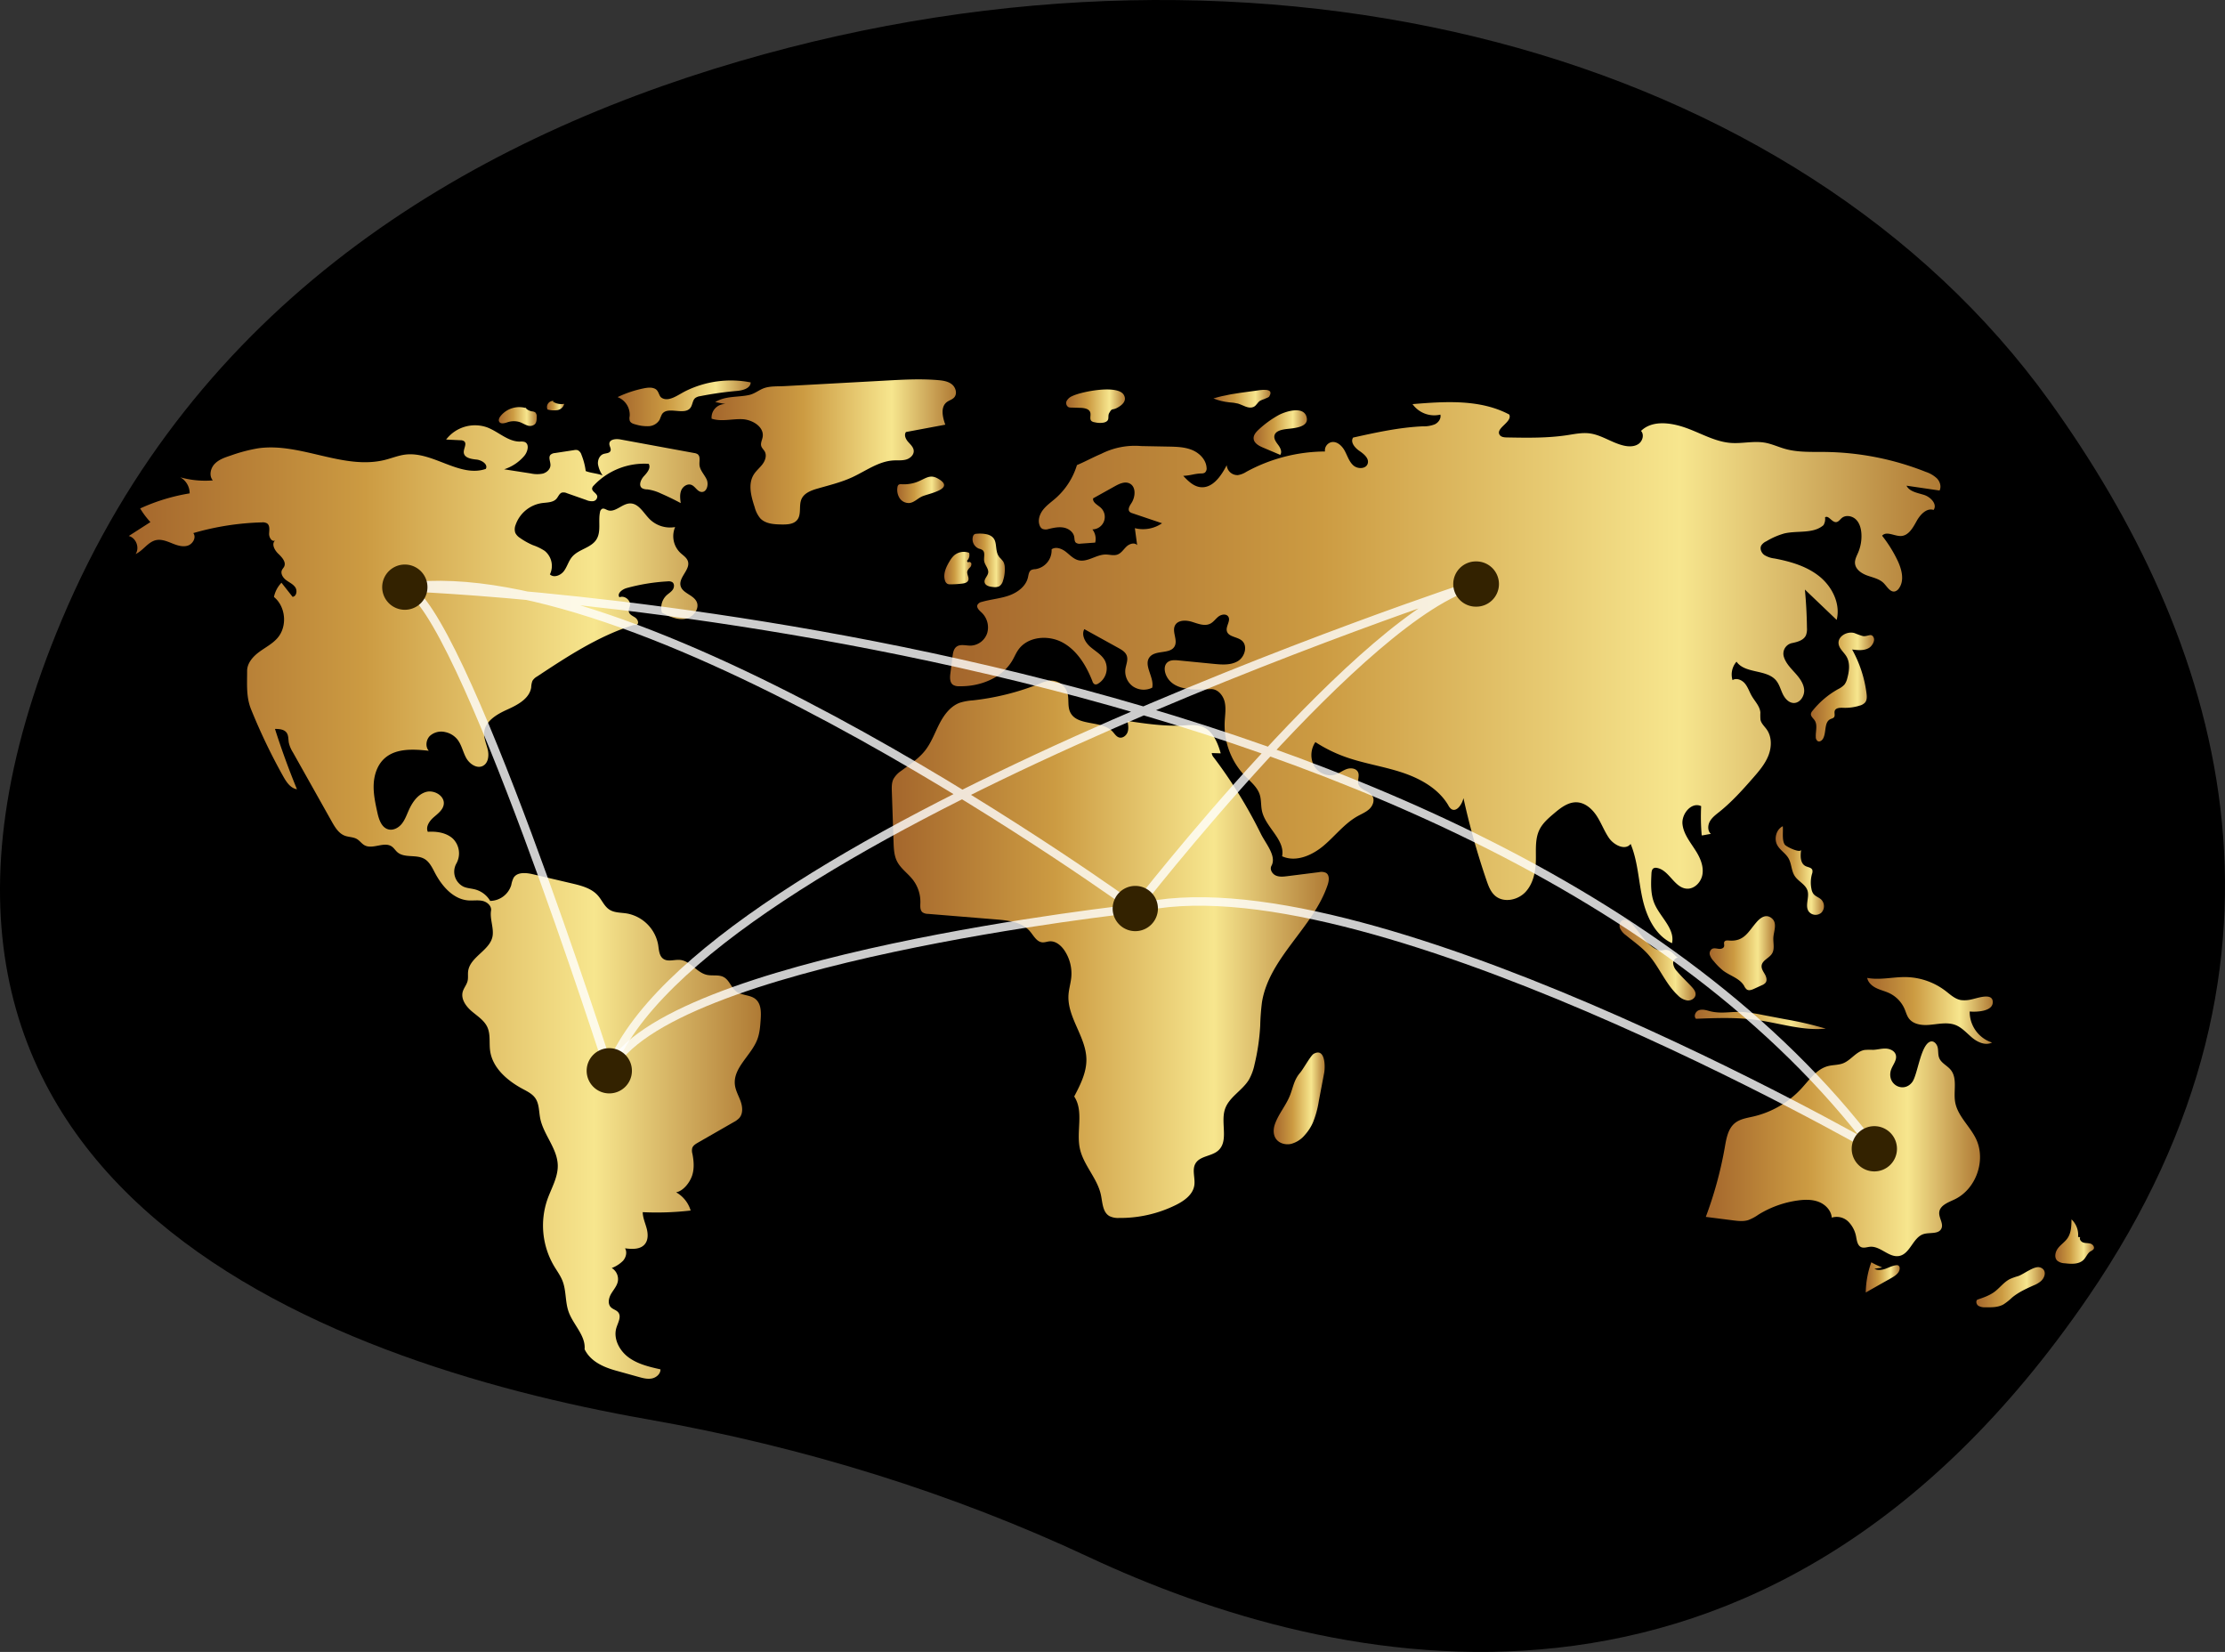 <svg xmlns="http://www.w3.org/2000/svg" width="524" height="389" fill="none"><rect width="100%" height="100%" fill="#333333" stroke="none"/><g clip-path="url(#a)"><path fill="#000" d="M482.743 94.56C423.27 11.85 297.636-21.702 174.079 14.433 108.759 33.537 45.777 71.814 14.565 145.931-41.229 278.424 75.92 320.739 152.521 334.225c37.041 6.521 71.927 17.475 103.806 32.39 57.353 26.832 158.873 50.607 235.425-61.16 55.486-81.009 30.606-155.801-9.009-210.895Z"/><path fill="url(#b)" d="M137.939 110.924a15.33 15.33 0 0 0-1.001-3.829 1.735 1.735 0 0 0-.882-1.086 1.824 1.824 0 0 0-.875-.01l-4.493.687a1.729 1.729 0 0 0-1.025.398c-.585.615-.009 1.606-.026 2.454-.021.954-.869 1.729-1.789 1.985a6.785 6.785 0 0 1-2.841-.035l-6.281-.976a10.364 10.364 0 0 0 4.752-3.169c.826-.979 1.266-2.806.071-3.27a2.93 2.93 0 0 0-1.091-.087c-2.846.022-5.085-2.353-7.75-3.353a8.573 8.573 0 0 0-9.643 2.873l3.346.161c.315-.017.627.066.891.238.734.602-.178 1.759-.075 2.701.134 1.226 1.762 1.487 2.989 1.611 1.227.124 2.783 1.12 2.193 2.202-6.166 2.123-12.442-4.149-18.918-3.377-1.639.195-3.187.839-4.787 1.243-9.776 2.472-19.882-4.123-29.868-2.726-2.22.378-4.403.953-6.52 1.718-1.36.446-2.778.928-3.765 1.963-.988 1.034-1.364 2.803-.428 3.885a21.895 21.895 0 0 1-7.667-.729 4.294 4.294 0 0 1 2.208 3.784 45.489 45.489 0 0 0-11.653 3.551c.692 1.15 1.5 2.226 2.412 3.211l-5.097 3.273c1.722.434 2.612 2.78 1.61 4.246 1.786-.794 2.893-2.847 4.802-3.264 1.251-.273 2.524.239 3.71.719 1.187.481 2.492.947 3.72.586 1.229-.361 2.135-1.953 1.354-2.967a63.62 63.62 0 0 1 16.145-2.521c.422-.053.85.028 1.223.232.712.494.524 1.56.486 2.425-.038.864.636 2.001 1.41 1.611-.91.789-.132 2.274.74 3.103.874.829 1.926 1.974 1.392 3.053-.14.281-.377.506-.51.791-.397.838.232 1.816.974 2.373.742.557 1.651.946 2.166 1.717.516.771.282 2.121-.64 2.229l-2.62-3.324a6.81 6.81 0 0 0-1.77 3.351c2.779 2.27 3.197 6.889.87 9.62-1.188 1.396-2.878 2.244-4.353 3.332-1.475 1.088-2.84 2.638-2.836 4.471.006 3.166-.253 6.107.934 9.043a139.315 139.315 0 0 0 7.567 15.777c.749 1.338 1.716 2.804 3.233 3.035a186.327 186.327 0 0 1-5.176-14.206c.999.004 2.153.083 2.74.892.484.67.38 1.58.53 2.393.192.788.512 1.539.947 2.223l9.152 16.293c.758 1.35 1.628 2.8 3.078 3.347.927.35 2 .284 2.853.787.669.395 1.12 1.096 1.801 1.467 1.928 1.051 4.609-.964 6.41.291.516.358.844.928 1.318 1.339 1.664 1.44 4.394.477 6.315 1.551 1.238.693 1.879 2.077 2.539 3.332 1.654 3.143 4.331 6.223 7.875 6.473 1.114.079 2.251-.132 3.339.115 1.089.248 2.16 1.197 1.986 2.299-.3 1.889.634 3.957.383 5.853-.457 3.454-5.358 4.972-5.779 8.43-.093.757.052 1.539-.129 2.28-.221.908-.903 1.648-1.146 2.551-.46 1.711.767 3.414 2.114 4.565 1.348 1.151 2.955 2.143 3.692 3.755.778 1.703.396 3.689.649 5.544.553 4.051 4.054 7.054 7.656 8.99 1.098.59 2.276 1.161 2.987 2.184.927 1.336.835 3.097 1.144 4.693.759 3.908 4.051 7.129 4.144 11.109.067 2.829-1.507 5.395-2.447 8.065a18.804 18.804 0 0 0 1.537 15.598c.703 1.187 1.544 2.306 2.042 3.592.887 2.296.599 4.905 1.418 7.226 1.082 3.069 4.055 5.604 3.77 8.845 1.35 2.801 4.331 4.178 7.328 5.012l5.371 1.494c1.029.286 2.104.575 3.151.367 1.047-.207 2.047-1.076 2.02-2.143-2.634-.593-5.353-1.225-7.524-2.829-2.172-1.604-3.659-4.461-2.835-7.031.382-1.192 1.194-2.568.422-3.553-.443-.563-1.252-.711-1.751-1.225-.778-.802-.511-2.15.049-3.118.559-.967 1.368-1.832 1.594-2.927a3.05 3.05 0 0 0-1.432-3.177 7.563 7.563 0 0 0 2.658-1.705c.7-.798 1.023-2.028.473-2.935 1.633.207 3.561.308 4.633-.94.857-.998.798-2.488.459-3.758-.338-1.27-.91-2.503-.927-3.817 3.767.179 7.543.051 11.29-.382a7.317 7.317 0 0 0-3.432-4.297c1.697-.287 3.243-2.318 3.779-3.952.536-1.635.399-3.415.068-5.103a2.74 2.74 0 0 1-.051-1.337c.191-.609.79-.98 1.343-1.298l8.424-4.835a4.926 4.926 0 0 0 1.347-.994c.882-1.036.751-2.6.299-3.883-.451-1.284-1.175-2.491-1.349-3.84-.521-4.036 3.802-6.932 5.261-10.731.572-1.491.689-3.111.8-4.704.119-1.712.128-3.699-1.187-4.802-1.26-1.057-3.229-.821-4.548-1.804-1.208-.901-1.625-2.652-2.946-3.38-1.199-.661-2.703-.241-4.037-.552-2.349-.547-3.827-3.252-6.225-3.503-1.354-.141-2.885.52-3.995-.268-.977-.694-1.016-2.089-1.202-3.273a9.147 9.147 0 0 0-7.382-7.401c-1.395-.223-2.914-.138-4.101-.905-1.202-.776-1.753-2.229-2.697-3.303-1.522-1.732-3.919-2.348-6.164-2.875l-9.132-2.146c-1.621-.381-3.71-.583-4.58.837a6.53 6.53 0 0 0-.542 1.703 5.275 5.275 0 0 1-4.963 3.733 5.875 5.875 0 0 0-3.461-2.676c-.926-.258-1.918-.287-2.801-.666a3.937 3.937 0 0 1-2.187-3.94 3.933 3.933 0 0 1 .48-1.514 4.89 4.89 0 0 0-.836-5.886c-1.553-1.394-3.8-1.73-5.882-1.591-.546-1.189.366-2.531 1.349-3.395.983-.865 2.176-1.714 2.39-3.005.337-2.03-2.255-3.572-4.223-2.967-1.969.605-3.225 2.516-4.055 4.399-.476 1.08-.881 2.218-1.633 3.129-.751.912-1.962 1.564-3.106 1.271-1.62-.413-2.247-2.338-2.605-3.97-.481-2.191-.965-4.412-.865-6.653.101-2.24.857-4.541 2.51-6.057 2.694-2.472 6.826-2.23 10.462-1.835-.859-.968-.647-2.598.272-3.508a3.99 3.99 0 0 1 3.617-.888 4.992 4.992 0 0 1 2.802 1.674c1.033 1.259 1.327 2.959 2.107 4.388.781 1.428 2.537 2.647 3.974 1.881 1.242-.663 1.439-2.383 1.13-3.755-.309-1.372-.965-2.706-.853-4.108.213-2.674 2.988-4.285 5.436-5.386 2.448-1.102 5.251-2.583 5.639-5.238.013-.52.112-1.035.291-1.523a2.977 2.977 0 0 1 1.096-1.03c7.145-4.719 14.409-9.496 22.575-12.075.425-.134.475.015.908-.09.606-.35.205-1.318-.376-1.708-.581-.391-1.358-.69-1.505-1.373-.109-.503.188-.997.265-1.505.189-1.25-1.307-2.403-2.468-1.904-.656-.868.642-1.877 1.692-2.166a45.978 45.978 0 0 1 9.65-1.575c.377-.06.763.006 1.099.186.548.38.478 1.25.089 1.792-.388.542-.993.882-1.477 1.34a4.027 4.027 0 0 0-1.045 4.053c1.703.866 3.556 1.758 5.443 1.453 1.887-.306 3.562-2.425 2.675-4.117-.826-1.576-3.307-1.932-3.734-3.659-.499-2.022 2.365-3.821 1.72-5.802-.283-.868-1.148-1.378-1.812-2.005a5.442 5.442 0 0 1-1.191-6.031 6.867 6.867 0 0 1-6.022-1.884c-1.441-1.453-2.59-3.745-4.635-3.68-1.877.06-3.494 2.249-5.249 1.581-.432-.164-.887-.499-1.306-.303a1.074 1.074 0 0 0-.487.808c-.446 2.131.322 4.56-.841 6.401-1.264 2.005-4.19 2.282-5.723 4.09-.833.981-1.155 2.302-1.92 3.337-.765 1.034-2.389 1.692-3.307.79a4.556 4.556 0 0 0-1.238-5.539 12.16 12.16 0 0 0-2.735-1.329 16.317 16.317 0 0 1-3.056-1.702 3.011 3.011 0 0 1-1.121-1.2 2.735 2.735 0 0 1 .076-1.897 7.758 7.758 0 0 1 6.176-5.115c1.223-.167 2.645-.108 3.454-1.039.428-.492.653-1.237 1.274-1.437.398-.08.81-.029 1.176.145l4.563 1.605a3.21 3.21 0 0 0 1.626.268 1.102 1.102 0 0 0 .953-1.157c-.146-.757-1.312-1.121-1.206-1.885a1.25 1.25 0 0 1 .382-.641 16.304 16.304 0 0 1 12.938-5.106c.576.945-.335 2.064-1.093 2.871-.758.807-1.367 2.249-.45 2.87.375.192.793.286 1.214.274 1.124.152 2.216.483 3.234.98a62.137 62.137 0 0 1 4.639 2.251c-.134-.999-.261-2.052.118-2.986.378-.934 1.455-1.667 2.396-1.303.906.351 1.371 1.55 2.337 1.66 1.288.147 1.797-1.755 1.259-2.934-.539-1.179-1.604-2.167-1.693-3.46-.06-.872.272-1.953-.425-2.482a1.902 1.902 0 0 0-.822-.288l-17.406-3.201c-1.034-.19-2.527-.044-2.573 1.005-.026.586.498 1.165.266 1.704-.247.575-1.06.522-1.653.725-.918.316-1.379 1.406-1.291 2.373a6.596 6.596 0 0 0 1.09 2.674c-1.132-.473-2.846-.56-3.978-1.034Z"/><path fill="url(#c)" d="M124.051 96.157a5.64 5.64 0 0 0-6.192 1.854c-.287.377-.527.897-.287 1.305.344.585 1.22.354 1.866.145a4.702 4.702 0 0 1 2.949-.07c.607.208 1.15.576 1.759.776a1.777 1.777 0 0 0 1.806-.264c.419-.426.445-1.089.446-1.686a1.353 1.353 0 0 0-.346-1.114 1.773 1.773 0 0 0-.8-.237 2.755 2.755 0 0 1-1.612-.941"/><path fill="url(#d)" d="M130.326 94.411a1.435 1.435 0 0 0-1.386 2.018 5.82 5.82 0 0 0 2.318.151 1.98 1.98 0 0 0 1.619-1.484 3.73 3.73 0 0 1-2.64-.504"/><path fill="url(#e)" d="M151.384 91.494a26.686 26.686 0 0 0-5.942 2.018 4.461 4.461 0 0 1 2.852 4.481c-.08.366-.071.746.027 1.108.218.529.85.727 1.406.863a9.252 9.252 0 0 0 3.085.393 3.144 3.144 0 0 0 2.554-1.56c.151-.428.328-.847.531-1.254 1.332-2.028 5.291.424 6.722-1.536.504-.69.458-1.73 1.115-2.277.34-.239.733-.389 1.146-.437a80.507 80.507 0 0 1 8.706-1.24c1.384-.12 3.189-.617 3.201-2.006a24.127 24.127 0 0 0-15.383 2.068c-1.715.859-3.983 2.664-5.635 1.526-.618-.426-.588-1.573-1.439-2.052-.87-.49-2.022-.29-2.946-.095Z"/><path fill="url(#f)" d="m168.441 94.682 2.448.47a3.17 3.17 0 0 0-3.301 3.436c2.292.766 4.792.021 7.207.123s5.225 1.826 4.813 4.206c-.125.72-.541 1.439-.325 2.137.152.489.584.836.827 1.286.508.939.102 2.126-.539 2.979-.641.853-1.502 1.534-2.065 2.441-1.399 2.255-.604 5.17.229 7.69.241.952.686 1.84 1.305 2.603 1.235 1.312 3.247 1.426 5.049 1.453 1.312.019 2.815-.046 3.644-1.062 1.083-1.326.326-3.395 1.039-4.951.648-1.414 2.297-2.02 3.792-2.45 2.739-.788 5.53-1.458 8.119-2.648 3.214-1.478 6.219-3.781 9.752-3.971.992-.054 2.007.063 2.962-.208.955-.272 1.862-1.097 1.79-2.086-.062-.846-.777-1.467-1.337-2.104-.559-.637-.998-1.618-.484-2.292l9.262-1.729c-.657-1.788-1.168-4.143.34-5.307.544-.42 1.273-.588 1.737-1.095.79-.866.392-2.356-.519-3.092-.912-.736-2.145-.907-3.313-1.004-4.061-.337-8.145-.114-12.214.109l-23.862 1.307c-1.601.088-3.45-.046-4.918.5-1.244.462-2.128 1.31-3.549 1.608-2.625.55-5.514.178-7.889 1.651Z"/><path fill="url(#g)" d="M212.301 114.023a.984.984 0 0 0-.713.161.906.906 0 0 0-.232.549 3.63 3.63 0 0 0 .527 2.596 2.548 2.548 0 0 0 2.329 1.116c1.102-.14 1.915-1.08 2.928-1.539 1.562-.706 8.196-1.807 3.607-4.285-1.582-.854-2.603-.1-3.85.462a8.766 8.766 0 0 1-4.596.94Z"/><path fill="url(#h)" d="M252.494 93.283a2.621 2.621 0 0 0-1.275 1.11 1.119 1.119 0 0 0 .42 1.484c.2.072.412.106.625.099l2.179.065c.925.028 2.081.225 2.33 1.116.185.662-.229 1.512.27 1.985.214.166.472.266.741.29a5.056 5.056 0 0 0 2.196.07c1.585-.425.752-1.392 1.251-2.253.764-1.317.632-.52 1.978-1.275.994-.557 2.278-1.569 1.449-2.99-1.443-2.471-10.035-.762-12.164.3Z"/><path fill="url(#i)" d="m295.495 92.04-1.265.17c-2.853.38-5.722.764-8.469 1.62 1.189.47 2.437.776 3.709.91.7.034 1.396.133 2.078.295 1.213.361 2.436 1.294 3.609.816.727-.296.964-1.053 1.566-1.454.416-.276 1.993-.725 2.169-1.004 1.426-2.259-2.301-1.498-3.397-1.352Z"/><path fill="url(#j)" d="M301.051 97.787a23.748 23.748 0 0 0-4.669 3.417c-.594.559-1.201 1.253-1.147 2.067.071 1.081 1.224 1.709 2.222 2.131l4.045 1.711c.49-.691.041-1.645-.466-2.324-.507-.679-1.109-1.465-.885-2.282.255-.933 1.393-1.251 2.347-1.411 1.555-.262 5.749-.241 5.245-2.745-.594-2.95-5.131-1.435-6.692-.564Z"/><path fill="url(#k)" d="M300.238 264.753c-.385 1.114-.422 2.427.244 3.399.747 1.092 2.243 1.498 3.537 1.222a6.372 6.372 0 0 0 3.284-2.111 11.316 11.316 0 0 0 1.889-2.894 22.612 22.612 0 0 0 1.4-5.12l1.255-6.589c.281-1.473.27-5.988-2.438-4.517-.74.402-2.453 3.575-3.228 4.475-1.398 1.621-1.583 3.195-2.318 5.159-.922 2.461-2.773 4.512-3.625 6.976Z"/><path fill="url(#l)" d="M443.275 298.472a19.863 19.863 0 0 1-2.573-1.224 21.703 21.703 0 0 0-1.305 7.105l6.064-3.429c.912-.516 1.946-1.232 1.927-2.28a.726.726 0 0 0-.336-.656.821.821 0 0 0-.425-.05c-.899.075-1.719.518-2.567.825-.848.308-1.84.47-2.618.014"/><path fill="url(#m)" d="M475.264 300.508c-.666.181-1.316.414-1.945.697-1.391.708-2.338 2.052-3.59 2.984-1.198.892-2.641 1.382-4.057 1.858-.417.368-.225 1.109.227 1.432a2.81 2.81 0 0 0 1.602.36c1.471.032 3.021.047 4.309-.664a13.508 13.508 0 0 0 2.029-1.609c1.507-1.256 3.316-2.085 5.107-2.886a5.867 5.867 0 0 0 1.78-1.064c1.126-1.108 1.205-2.818-.418-3.195-1.311-.305-3.796 1.683-5.044 2.087Z"/><path fill="url(#n)" d="M489.397 291.281a5.052 5.052 0 0 0-1.548-4.142c-.017 1.525-.063 3.151-.921 4.412-.612.899-1.571 1.506-2.242 2.363-.67.856-.967 2.213-.181 2.964a2.945 2.945 0 0 0 1.746.601c1.565.184 3.376.287 4.473-.843.599-.617.891-1.53 1.622-1.983a1.99 1.99 0 0 0 .711-.509c.301-.479-.178-1.111-.718-1.284-.539-.172-1.134-.091-1.676-.255s-1.04-.774-.762-1.267"/><path fill="url(#o)" d="M464.278 235.346c-.821.2-1.672.25-2.51.148-1.394-.256-2.478-1.305-3.603-2.166a15.9 15.9 0 0 0-9.283-3.242c-3.056-.057-6.141.77-9.143.193.196 1.09 1.13 1.908 2.126 2.394.996.486 2.095.73 3.095 1.206a7.391 7.391 0 0 1 3.581 3.723c.322.752.525 1.57 1.013 2.226.998 1.342 2.889 1.637 4.558 1.527 2.177-.143 4.45-.768 6.474.042 1.549.62 2.658 1.975 3.951 3.028 1.293 1.054 3.115 1.836 4.6 1.075a7.601 7.601 0 0 1-5.262-7.312c1.457.134 5.652.082 5.426-2.392-.192-2.096-3.773-.676-5.023-.45Z"/><path fill="url(#p)" d="M445.224 252.401c.259-1.418 1.673-2.67 1.232-4.042-.304-.949-1.405-1.417-2.402-1.44-.997-.024-1.976.273-2.973.301a14.528 14.528 0 0 0-1.946.028c-1.979.325-3.198 2.397-5.062 3.134-1.134.448-2.408.362-3.587.672-2.676.703-4.37 3.231-6.241 5.269a22.272 22.272 0 0 1-11.305 6.589c-1.521.352-3.157.577-4.367 1.565-1.602 1.308-1.996 3.551-2.353 5.587a92.228 92.228 0 0 1-4.494 16.491l6.355.811c1.208.154 2.46.305 3.625-.052a10.54 10.54 0 0 0 2.384-1.27 23.803 23.803 0 0 1 9.298-3.354c1.665-.229 3.409-.27 4.971.348 1.562.618 2.902 2.02 3.033 3.694a3.905 3.905 0 0 1 3.902.948 6.781 6.781 0 0 1 1.863 3.717c.167.869.335 1.911 1.142 2.275.658.298 1.413-.023 2.133-.08 2.443-.196 4.471 2.652 6.873 2.161 2.575-.526 3.208-4.381 5.72-5.153 1.444-.444 3.468.096 4.159-1.246.609-1.182-.606-2.547-.481-3.871.154-1.631 2.079-2.323 3.562-3.018 5.115-2.399 7.542-9.278 5.063-14.352-1.468-3.006-4.357-5.373-4.891-8.675-.41-2.541.592-5.504-1.029-7.504-.825-1.018-2.221-1.579-2.712-2.793-.308-.764-.184-1.631-.351-2.439-.166-.807-.87-1.651-1.668-1.442-2.315.607-3.054 7.755-4.294 9.492-1.884 2.64-5.752.901-5.159-2.351Z"/><path fill="url(#q)" d="M402.429 238.047c-.791-.222-1.655-.44-2.413-.123-.759.316-1.201 1.429-.593 1.981 4.76-.186 9.549-.37 14.269.277 5.438.744 10.819 2.588 16.281 2.045a82.835 82.835 0 0 0-9.497-2.202l-5.347-1.021a41.617 41.617 0 0 0-4.342-.671c-3.05-.251-5.359.554-8.358-.286Z"/><path fill="url(#r)" d="M407.194 221.478c-.395-.033-.885-.061-1.089.278-.195.325.028.753-.077 1.117-.143.497-.795.624-1.308.556-.513-.067-1.068-.229-1.523.018a1.29 1.29 0 0 0-.499 1.465c.186.527.487 1.006.881 1.402a14.333 14.333 0 0 0 2.283 2.29c1.636 1.207 3.853 1.788 4.883 3.54.145.34.369.64.652.877.495.314 1.14.075 1.673-.168l1.866-.852c.337-.122.637-.326.873-.594.427-.578.165-1.4-.193-2.024-.358-.623-.817-1.267-.74-1.982.137-1.274 1.776-1.761 2.45-2.851.679-1.098.237-2.513.315-3.802.092-1.508 1.039-3.469-.485-4.595-1.296-.957-2.535-.073-3.465.984-1.962 2.229-2.89 4.642-6.497 4.341Z"/><path fill="url(#s)" d="M418.526 198.955c.638 1.22 1.966 1.948 2.661 3.135.754 1.288.668 2.951 1.485 4.199.839 1.28 2.526 1.96 2.996 3.416.514 1.59-.651 3.523.277 4.912a2.067 2.067 0 0 0 3.026.278 2.217 2.217 0 0 0-.091-3.095c-.55-.501-1.339-.718-1.798-1.303a2.716 2.716 0 0 1-.466-1.133 7.417 7.417 0 0 1 .117-3.556c.122-.294.154-.618.089-.93-.207-.601-1.02-.643-1.591-.922-1.296-.632-1.265-2.461-1.038-3.885-.151.948-3.53-.664-3.884-1.201-.703-1.067-.32-3.125-.459-4.304-1.518.731-2.103 2.898-1.324 4.389Z"/><path fill="url(#t)" d="M384.485 217.721c-.624-.698-1.563-1.428-2.399-1.007-.638.321-.814 1.203-.564 1.872a4.13 4.13 0 0 0 1.361 1.621c1.742 1.436 3.619 2.732 5.139 4.402 2.72 2.988 4.161 7.019 7.12 9.772a3.988 3.988 0 0 0 2.242 1.212c.861.08 1.829-.471 1.928-1.331.082-.708-.412-1.341-.894-1.866-1.15-1.249-2.408-2.399-3.493-3.705a3.105 3.105 0 0 1-.892-1.863c-.006-.703.635-1.438 1.317-1.264-.829-.212-1.444-1.592-2.66-1.851-1.016-.217-1.262.412-2.472-.107-2.307-.989-4.117-4.077-5.733-5.885Z"/><path fill="url(#u)" d="M438.698 149.779a18.98 18.98 0 0 1-1.949-.696c-1.713-.514-3.98.745-3.751 2.518.151 1.178 1.248 1.972 1.854 2.994.898 1.515.659 3.437.187 5.134a4.035 4.035 0 0 1-.648 1.461 4.961 4.961 0 0 1-1.535 1.103 20.531 20.531 0 0 0-6.008 5.101c-.18.192-.305.428-.363.684-.082.598.52 1.034.861 1.534.756 1.109.209 2.601.284 3.941a1.123 1.123 0 0 0 .47.978c.456.231.996-.162 1.243-.609.819-1.485.202-3.867 1.74-4.583.291-.135.643-.192.837-.447.308-.406.011-1.005.167-1.49.234-.727 1.229-.759 1.993-.727 1.315.055 2.63-.12 3.885-.517.493-.117.94-.376 1.286-.744.46-.574.419-1.389.327-2.118a28.678 28.678 0 0 0-3.393-10.348c1.351.172 2.821.322 3.986-.382.653-.394 1.436-1.572 1.112-2.374-.512-1.268-1.437-.201-2.585-.413Z"/><path fill="url(#v)" d="M265.524 169.767c.162.866.321 1.779.037 2.613-.284.835-1.178 1.532-2.022 1.276-.655-.198-1.034-.857-1.499-1.358-2.586-2.791-8.422-1.175-10.02-4.628-.652-1.409-.209-3.098-.654-4.585a4.089 4.089 0 0 0-4.135-2.808 8.497 8.497 0 0 0-2.38.71 60.034 60.034 0 0 1-15.766 3.941 12.994 12.994 0 0 0-3.029.551c-2.221.805-3.739 2.863-4.819 4.963-1.08 2.101-1.878 4.374-3.326 6.24-1.522 1.961-3.654 3.334-5.644 4.82a5.75 5.75 0 0 0-1.861 1.95c-.432.885-.407 1.914-.374 2.898l.407 11.948c.052 1.537.118 3.128.806 4.504.859 1.717 2.557 2.842 3.735 4.359a8.531 8.531 0 0 1 1.772 5.452c-.025.791-.104 1.727.513 2.224a2.25 2.25 0 0 0 1.26.362l16.172 1.323c2.844.232 5.997.615 7.854 2.781.876 1.022 1.581 2.492 2.923 2.602.576.047 1.136-.189 1.712-.235 1.454-.115 2.73.988 3.536 2.202a9.758 9.758 0 0 1 1.569 6.267c-.132 1.385-.561 2.731-.654 4.12-.352 5.282 4.128 9.871 4.215 15.164.051 3.114-1.428 6.023-2.87 8.783 2.327 3.524.422 8.215 1.348 12.334.879 3.908 4.139 6.967 4.952 10.889.372 1.796.393 4.006 1.977 4.93a4.507 4.507 0 0 0 2.238.448c4.657.055 9.26-.992 13.434-3.057 1.959-.971 3.989-2.421 4.331-4.58.276-1.741-.607-3.688.292-5.204 1.059-1.788 3.773-1.646 5.332-3.02 2.529-2.229.557-6.48 1.582-9.691.921-2.886 4.091-4.419 5.663-7.01a12.447 12.447 0 0 0 1.316-3.564 50.834 50.834 0 0 0 1.339-9.092c.042-1.862.179-3.721.412-5.569 1.694-10.521 12.101-17.566 15.48-27.673.323-.965.474-2.251-.385-2.797a2.463 2.463 0 0 0-1.636-.171l-7.455.939c-.926.117-1.907.226-2.758-.158-.85-.385-1.459-1.46-1.008-2.276 1.266-2.292-1.339-5.189-2.496-7.538a111.227 111.227 0 0 0-11.082-17.962 1.83 1.83 0 0 1-.486-1.054l2.116.07c-.714-2.561-1.893-5.364-4.383-6.301-1.403-.528-2.956-.345-4.453-.264-4.288.234-8.884-.412-13.128-1.068Z"/><path fill="url(#w)" d="M278.655 112.049c1.122 1.191 2.379 2.453 4.003 2.661 2.867.367 4.928-2.597 6.241-5.17a2.523 2.523 0 0 0 2.638 2.337 5.219 5.219 0 0 0 1.984-.775 39.09 39.09 0 0 1 18.517-4.784 1.999 1.999 0 0 1 1.527-2.198c1.316-.26 2.502.877 3.137 2.058.635 1.182 1.03 2.551 2.039 3.435 1.009.885 2.962.846 3.36-.434.383-1.23-.899-2.278-1.963-3.003-1.065-.725-2.187-2.066-1.47-3.136 5.439-1.203 10.912-2.411 16.478-2.65a6.904 6.904 0 0 0 2.773-.478c.849-.416 1.524-1.361 1.296-2.278a6.287 6.287 0 0 1-6.555-2.471c7.723-.637 15.937-1.18 22.781 2.452.821 1.762-3.365 3.228-2.245 4.817.357.507 1.073.567 1.693.578 4.756.089 9.54.175 14.242-.543 1.719-.262 3.455-.632 5.18-.419 2.874.354 5.331 2.27 8.159 2.895 1.15.254 2.441.263 3.411-.406.97-.669 1.387-2.192.592-3.062 2.662-2.607 7.079-1.96 10.591-.712 3.512 1.248 6.839 3.261 10.556 3.539 2.665.2 5.367-.517 8.001-.061 1.655.286 3.195 1.022 4.813 1.474 3.059.855 6.295.674 9.471.715a66.413 66.413 0 0 1 23.651 4.697 7.03 7.03 0 0 1 2.629 1.553c.701.75 1.058 1.915.587 2.827l-7.781-1.137c.733 1.443 2.63 1.689 4.17 2.186 1.54.498 3.137 2.198 2.212 3.525-1.669-.531-3.182 1.137-4.025 2.671-.843 1.535-1.87 3.372-3.619 3.466-1.566.083-3.461-1.249-4.481-.059a30.528 30.528 0 0 1 3.6 5.753c1.009 2.1 1.727 4.746.364 6.636-.214.337-.54.589-.92.713-1.113.281-1.837-1.08-2.635-1.905-1.006-1.04-2.528-1.334-3.89-1.822-1.363-.487-2.798-1.446-2.904-2.889-.067-.897.407-1.732.757-2.561a9.867 9.867 0 0 0 .75-4.426c-.077-1.217-.418-2.484-1.293-3.334-.875-.851-2.385-1.121-3.324-.342-.439.364-.79.945-1.359.967-1.006.039-1.778-1.713-2.587-1.115a2.746 2.746 0 0 1-.373 1.837c-2.414 2.098-6.123 1.211-9.235 1.952a17.286 17.286 0 0 0-4.213 1.839c-.493.21-.912.562-1.204 1.01-.389.754.039 1.721.724 2.222a5.733 5.733 0 0 0 2.389.815c3.794.719 7.644 1.83 10.639 4.266 2.996 2.436 4.96 6.462 4.012 10.203l-7.482-7.145c.284 3 .446 6.008.484 9.025a4.072 4.072 0 0 1-.237 1.736c-.534 1.177-1.979 1.574-3.246 1.834a2.543 2.543 0 0 0-2.051 2.196c-.042.356-.008.717.099 1.059.45 1.467 1.572 2.61 2.6 3.749 1.027 1.139 2.039 2.434 2.173 3.961.135 1.528-1.019 3.25-2.549 3.144-1.161-.08-2.022-1.119-2.517-2.171-.495-1.052-.79-2.224-1.533-3.118-2.252-2.706-7.308-1.547-9.325-4.432a4.56 4.56 0 0 0-.943 4.338c.938-.587 2.223-.041 2.928.812.704.853 1.037 1.946 1.591 2.904.747 1.293 1.935 2.439 2.04 3.928-.028.563-.018 1.127.028 1.689.185.902.948 1.55 1.477 2.304 1.232 1.755 1.171 4.166.377 6.157-.793 1.991-2.219 3.655-3.631 5.268-2.466 2.818-4.983 5.618-7.906 7.958-.835.668-1.725 1.324-2.245 2.258-.519.933-.546 2.243.253 2.953-.572.029-1.596.31-2.168.338a50.285 50.285 0 0 1-.13-6.889c-2.255-1.081-4.683 1.816-4.392 4.299.291 2.482 2.088 4.475 3.367 6.623.936 1.57 1.631 3.402 1.319 5.203-.313 1.801-1.921 3.462-3.743 3.304-2.899-.253-4.111-4.411-6.981-4.887a1.168 1.168 0 0 0-.755.075c-.426.233-.5.803-.524 1.288-.118 2.381-.219 4.857.711 7.052 1.36 3.211 4.875 5.908 4.137 9.317-3.971-1.845-6.036-6.297-6.974-10.572-.937-4.276-1.093-8.765-2.774-12.807-1.276 1.635-3.958.284-5.124-1.431-1.106-1.626-1.786-3.507-2.859-5.155-1.072-1.647-2.715-3.123-4.68-3.213-2.06-.095-3.847 1.317-5.418 2.652-1.292 1.098-2.618 2.239-3.373 3.756-1.099 2.208-.812 4.811-.865 7.277-.057 2.665-.622 5.478-2.44 7.429-1.817 1.951-5.173 2.631-7.178.872-1.046-.918-1.553-2.29-2.005-3.606a176.291 176.291 0 0 1-5.427-19.367c-.337 1.496-1.652 3.424-2.907 2.543a2.609 2.609 0 0 1-.67-.862c-2.341-3.967-6.678-6.346-11.06-7.773-4.382-1.427-8.992-2.092-13.325-3.66a33.8 33.8 0 0 1-6.912-3.441 5.435 5.435 0 0 0-.332 5.558c.961 1.701 3.136 2.685 4.998 2.09.962-.307 1.774-.975 2.729-1.304.955-.33 2.236-.168 2.654.751.399.88-.205 1.944.095 2.863.456 1.399 2.568 1.507 3.306 2.78.55.948.098 2.206-.687 2.97-.784.765-1.831 1.184-2.788 1.716-3.107 1.727-5.317 4.674-8.032 6.967-2.715 2.294-6.546 3.968-9.782 2.497.772-3.904-3.881-6.769-4.737-10.655-.282-1.279-.135-2.638-.538-3.884-.582-1.805-2.184-3.046-3.498-4.413a17.317 17.317 0 0 1-4.753-12.601c.071-1.606.366-3.238 0-4.803-.366-1.566-1.663-3.081-3.27-3.01-3.67.162-8.294.435-10.219-2.692-.687-1.116-.987-2.75.007-3.605.701-.603 1.736-.547 2.656-.456l8.27.813c1.934.19 4.024.347 5.684-.664 1.66-1.01 2.379-3.692.842-4.881-1.123-.869-3.135-.822-3.461-2.203-.272-1.15 1.002-2.456.314-3.417-.493-.689-1.602-.498-2.275.019-.672.517-1.159 1.272-1.912 1.663-1.319.687-2.896.034-4.315-.41-1.42-.444-3.323-.482-4.012.836-.77 1.474.683 3.405-.081 4.882-1.01 1.952-4.432.841-5.851 2.52-1.629 1.927 1.108 4.801.558 7.263a4.523 4.523 0 0 1-4.456-.25 4.327 4.327 0 0 1-1.871-4.029c.136-1.107.714-2.238.326-3.284-.313-.847-1.163-1.35-1.953-1.787l-8.036-4.438c-.746 1.383.197 3.098 1.377 4.137 1.18 1.039 2.657 1.822 3.432 3.189a4.183 4.183 0 0 1-1.576 5.518.97.97 0 0 1-.796.139 1.118 1.118 0 0 1-.517-.694c-1.418-3.627-3.547-7.202-6.95-9.096-3.403-1.895-8.294-1.505-10.525 1.686-.531.758-.886 1.622-1.348 2.423-2.454 4.258-7.713 6.274-12.627 6.142a2.505 2.505 0 0 1-1.378-.324c-.794-.548-.758-1.711-.637-2.668l.516-4.061c.104-.816.254-1.717.9-2.226.91-.718 2.223-.265 3.383-.282a4.285 4.285 0 0 0 3.891-3.001 4.828 4.828 0 0 0-1.345-4.802c-.532-.499-1.245-1.126-.964-1.798a1.483 1.483 0 0 1 1.043-.702c2.082-.604 4.283-.763 6.33-1.476 2.048-.713 4.034-2.172 4.519-4.284.149-.648.216-1.432.798-1.753.292-.123.606-.187.922-.188a4.484 4.484 0 0 0 3.85-4.676c.981-.686 2.356-.181 3.306.548.949.728 1.787 1.692 2.943 2.006 2.153.585 4.233-1.32 6.464-1.328.939-.004 1.91.327 2.793.009.894-.322 1.429-1.212 2.116-1.87.686-.658 1.891-1.059 2.526-.35l-.54-3.998a7.868 7.868 0 0 0 6.4-1.156l-6.98-2.357a1.53 1.53 0 0 1-.653-.349c-.507-.546-.003-1.397.41-2.018.987-1.485 1.152-3.931-.471-4.67-1.108-.505-2.38.101-3.443.693l-5.094 2.839c-.162.968 1.022 1.516 1.756 2.168a2.943 2.943 0 0 1-1.92 5.142 3.671 3.671 0 0 1 .655 3.108l-3.428.247a1.487 1.487 0 0 1-1.111-.217c-.367-.326-.317-.896-.402-1.378-.205-1.165-1.346-1.981-2.511-2.191-1.165-.209-2.356.059-3.509.324a2.095 2.095 0 0 1-1.509-.035 1.506 1.506 0 0 1-.597-.753c-.505-1.225-.033-2.665.779-3.713.812-1.047 1.924-1.813 2.922-2.686a17.014 17.014 0 0 0 5.065-7.85c1.887-.79 3.84-1.864 5.727-2.654a17.537 17.537 0 0 1 9.419-1.824l6.39.122c1.892.036 3.835.083 5.585.803 1.749.721 3.286 2.28 3.407 4.168a1.277 1.277 0 0 1-.41 1.169 1.506 1.506 0 0 1-.808.182c-1.764.062-2.516.501-4.281.563Z"/><path fill="url(#x)" d="M227.724 132.064a1.867 1.867 0 0 0 .51-1.88 3.5 3.5 0 0 0-3.622.684 6.119 6.119 0 0 0-.97 1.282c-.84 1.369-1.582 3.004-1.096 4.535a1.292 1.292 0 0 0 .59.806c.218.088.453.124.688.108a23.055 23.055 0 0 0 2.767-.171c.564-.068 1.219-.228 1.437-.752.286-.689-.407-1.469-.205-2.187.133-.322.334-.61.59-.845a1.122 1.122 0 0 0 .349-.938c-.082-.338-.598-.529-.784-.236"/><path fill="url(#y)" d="M232.52 125.849a7.711 7.711 0 0 0-2.507-.157 1.091 1.091 0 0 0-.535.121.897.897 0 0 0-.329.476 2.372 2.372 0 0 0 1.379 2.902c.302.069.59.185.856.343.709.55.257 1.674.391 2.561.151.996 1.116 1.833.939 2.824-.14.782-.975 1.4-.84 2.183.141.819 1.181 1.065 2.01 1.131.48.084.975.027 1.424-.163.45-.308.77-.771.899-1.301a8.339 8.339 0 0 0 .42-3.139 2.978 2.978 0 0 0-.354-1.385 7.768 7.768 0 0 0-.828-.947c-1.588-1.847.084-4.602-2.925-5.449Z"/><path stroke="#fff" stroke-miterlimit="10" stroke-width="2" d="M441.416 270.519s-121.67-69.8-174.05-56.575c0 0-111.01 11.94-123.876 38.207 0 0-35.288-110.211-48.153-113.885" opacity=".8"/><path stroke="#fff" stroke-miterlimit="10" stroke-width="2" d="M143.49 252.151c20.401-54.371 204.192-114.62 204.192-114.62-26.098 6.613-80.316 76.413-80.316 76.413s-114.686-83.393-172.03-75.678c0 0 252.53 8.266 346.08 132.253" opacity=".8"/><path fill="#320" d="M95.338 143.593a5.329 5.329 0 0 0 5.33-5.327 5.329 5.329 0 0 0-5.33-5.327 5.328 5.328 0 0 0-5.33 5.327 5.328 5.328 0 0 0 5.33 5.327ZM143.491 257.478a5.328 5.328 0 0 0 5.33-5.327 5.328 5.328 0 0 0-5.33-5.327 5.328 5.328 0 0 0-5.33 5.327 5.328 5.328 0 0 0 5.33 5.327ZM347.682 142.858a5.328 5.328 0 0 0 5.33-5.327 5.328 5.328 0 0 0-5.33-5.327 5.328 5.328 0 1 0 0 10.654ZM441.417 275.846a5.328 5.328 0 0 0 5.33-5.327 5.328 5.328 0 0 0-5.33-5.327 5.328 5.328 0 0 0-5.33 5.327 5.328 5.328 0 0 0 5.33 5.327ZM267.366 219.271a5.328 5.328 0 0 0 5.33-5.327 5.328 5.328 0 0 0-5.33-5.327 5.328 5.328 0 0 0-5.33 5.327 5.328 5.328 0 0 0 5.33 5.327Z"/></g><defs><linearGradient id="b" x1="30.326" x2="179.194" y1="212.41" y2="212.41" gradientUnits="userSpaceOnUse"><stop stop-color="#A4662C"/><stop offset=".374" stop-color="#CC9B42"/><stop offset=".737" stop-color="#F7E68E"/><stop offset="1" stop-color="#AF7A34"/></linearGradient><linearGradient id="c" x1="117.474" x2="126.412" y1="98.088" y2="98.088" gradientUnits="userSpaceOnUse"><stop stop-color="#A4662C"/><stop offset=".374" stop-color="#CC9B42"/><stop offset=".737" stop-color="#F7E68E"/><stop offset="1" stop-color="#AF7A34"/></linearGradient><linearGradient id="d" x1="128.814" x2="132.877" y1="95.521" y2="95.521" gradientUnits="userSpaceOnUse"><stop stop-color="#A4662C"/><stop offset=".374" stop-color="#CC9B42"/><stop offset=".737" stop-color="#F7E68E"/><stop offset="1" stop-color="#AF7A34"/></linearGradient><linearGradient id="e" x1="145.442" x2="176.787" y1="94.98" y2="94.98" gradientUnits="userSpaceOnUse"><stop stop-color="#A4662C"/><stop offset=".374" stop-color="#CC9B42"/><stop offset=".737" stop-color="#F7E68E"/><stop offset="1" stop-color="#AF7A34"/></linearGradient><linearGradient id="f" x1="167.576" x2="225.129" y1="106.421" y2="106.421" gradientUnits="userSpaceOnUse"><stop stop-color="#A4662C"/><stop offset=".374" stop-color="#CC9B42"/><stop offset=".737" stop-color="#F7E68E"/><stop offset="1" stop-color="#AF7A34"/></linearGradient><linearGradient id="g" x1="211.302" x2="222.339" y1="115.345" y2="115.345" gradientUnits="userSpaceOnUse"><stop stop-color="#A4662C"/><stop offset=".374" stop-color="#CC9B42"/><stop offset=".737" stop-color="#F7E68E"/><stop offset="1" stop-color="#AF7A34"/></linearGradient><linearGradient id="h" x1="251.09" x2="264.924" y1="95.651" y2="95.651" gradientUnits="userSpaceOnUse"><stop stop-color="#A4662C"/><stop offset=".374" stop-color="#CC9B42"/><stop offset=".737" stop-color="#F7E68E"/><stop offset="1" stop-color="#AF7A34"/></linearGradient><linearGradient id="i" x1="285.761" x2="299.213" y1="93.892" y2="93.892" gradientUnits="userSpaceOnUse"><stop stop-color="#A4662C"/><stop offset=".374" stop-color="#CC9B42"/><stop offset=".737" stop-color="#F7E68E"/><stop offset="1" stop-color="#AF7A34"/></linearGradient><linearGradient id="j" x1="295.231" x2="307.785" y1="101.864" y2="101.864" gradientUnits="userSpaceOnUse"><stop stop-color="#A4662C"/><stop offset=".374" stop-color="#CC9B42"/><stop offset=".737" stop-color="#F7E68E"/><stop offset="1" stop-color="#AF7A34"/></linearGradient><linearGradient id="k" x1="299.962" x2="311.966" y1="258.655" y2="258.655" gradientUnits="userSpaceOnUse"><stop stop-color="#A4662C"/><stop offset=".374" stop-color="#CC9B42"/><stop offset=".737" stop-color="#F7E68E"/><stop offset="1" stop-color="#AF7A34"/></linearGradient><linearGradient id="l" x1="439.397" x2="447.389" y1="300.801" y2="300.801" gradientUnits="userSpaceOnUse"><stop stop-color="#A4662C"/><stop offset=".374" stop-color="#CC9B42"/><stop offset=".737" stop-color="#F7E68E"/><stop offset="1" stop-color="#AF7A34"/></linearGradient><linearGradient id="m" x1="465.441" x2="481.552" y1="303.12" y2="303.12" gradientUnits="userSpaceOnUse"><stop stop-color="#A4662C"/><stop offset=".374" stop-color="#CC9B42"/><stop offset=".737" stop-color="#F7E68E"/><stop offset="1" stop-color="#AF7A34"/></linearGradient><linearGradient id="n" x1="484.035" x2="493.15" y1="292.366" y2="292.366" gradientUnits="userSpaceOnUse"><stop stop-color="#A4662C"/><stop offset=".374" stop-color="#CC9B42"/><stop offset=".737" stop-color="#F7E68E"/><stop offset="1" stop-color="#AF7A34"/></linearGradient><linearGradient id="o" x1="439.739" x2="469.31" y1="237.944" y2="237.944" gradientUnits="userSpaceOnUse"><stop stop-color="#A4662C"/><stop offset=".374" stop-color="#CC9B42"/><stop offset=".737" stop-color="#F7E68E"/><stop offset="1" stop-color="#AF7A34"/></linearGradient><linearGradient id="p" x1="401.725" x2="466.307" y1="270.519" y2="270.519" gradientUnits="userSpaceOnUse"><stop stop-color="#A4662C"/><stop offset=".374" stop-color="#CC9B42"/><stop offset=".737" stop-color="#F7E68E"/><stop offset="1" stop-color="#AF7A34"/></linearGradient><linearGradient id="q" x1="399.138" x2="429.973" y1="240.045" y2="240.045" gradientUnits="userSpaceOnUse"><stop stop-color="#A4662C"/><stop offset=".374" stop-color="#CC9B42"/><stop offset=".737" stop-color="#F7E68E"/><stop offset="1" stop-color="#AF7A34"/></linearGradient><linearGradient id="r" x1="402.635" x2="418.016" y1="224.457" y2="224.457" gradientUnits="userSpaceOnUse"><stop stop-color="#A4662C"/><stop offset=".374" stop-color="#CC9B42"/><stop offset=".737" stop-color="#F7E68E"/><stop offset="1" stop-color="#AF7A34"/></linearGradient><linearGradient id="s" x1="418.182" x2="429.556" y1="204.997" y2="204.997" gradientUnits="userSpaceOnUse"><stop stop-color="#A4662C"/><stop offset=".374" stop-color="#CC9B42"/><stop offset=".737" stop-color="#F7E68E"/><stop offset="1" stop-color="#AF7A34"/></linearGradient><linearGradient id="t" x1="381.413" x2="399.321" y1="226.095" y2="226.095" gradientUnits="userSpaceOnUse"><stop stop-color="#A4662C"/><stop offset=".374" stop-color="#CC9B42"/><stop offset=".737" stop-color="#F7E68E"/><stop offset="1" stop-color="#AF7A34"/></linearGradient><linearGradient id="u" x1="426.478" x2="441.359" y1="161.783" y2="161.783" gradientUnits="userSpaceOnUse"><stop stop-color="#A4662C"/><stop offset=".374" stop-color="#CC9B42"/><stop offset=".737" stop-color="#F7E68E"/><stop offset="1" stop-color="#AF7A34"/></linearGradient><linearGradient id="v" x1="210.015" x2="312.934" y1="223.542" y2="223.542" gradientUnits="userSpaceOnUse"><stop stop-color="#A4662C"/><stop offset=".374" stop-color="#CC9B42"/><stop offset=".737" stop-color="#F7E68E"/><stop offset="1" stop-color="#AF7A34"/></linearGradient><linearGradient id="w" x1="223.75" x2="456.988" y1="158.404" y2="158.404" gradientUnits="userSpaceOnUse"><stop stop-color="#A4662C"/><stop offset=".374" stop-color="#CC9B42"/><stop offset=".737" stop-color="#F7E68E"/><stop offset="1" stop-color="#AF7A34"/></linearGradient><linearGradient id="x" x1="222.392" x2="228.768" y1="133.776" y2="133.776" gradientUnits="userSpaceOnUse"><stop stop-color="#A4662C"/><stop offset=".374" stop-color="#CC9B42"/><stop offset=".737" stop-color="#F7E68E"/><stop offset="1" stop-color="#AF7A34"/></linearGradient><linearGradient id="y" x1="229.042" x2="236.641" y1="131.962" y2="131.962" gradientUnits="userSpaceOnUse"><stop stop-color="#A4662C"/><stop offset=".374" stop-color="#CC9B42"/><stop offset=".737" stop-color="#F7E68E"/><stop offset="1" stop-color="#AF7A34"/></linearGradient><clipPath id="a"><path fill="#fff" d="M0 0h524v389H0z"/></clipPath></defs></svg>